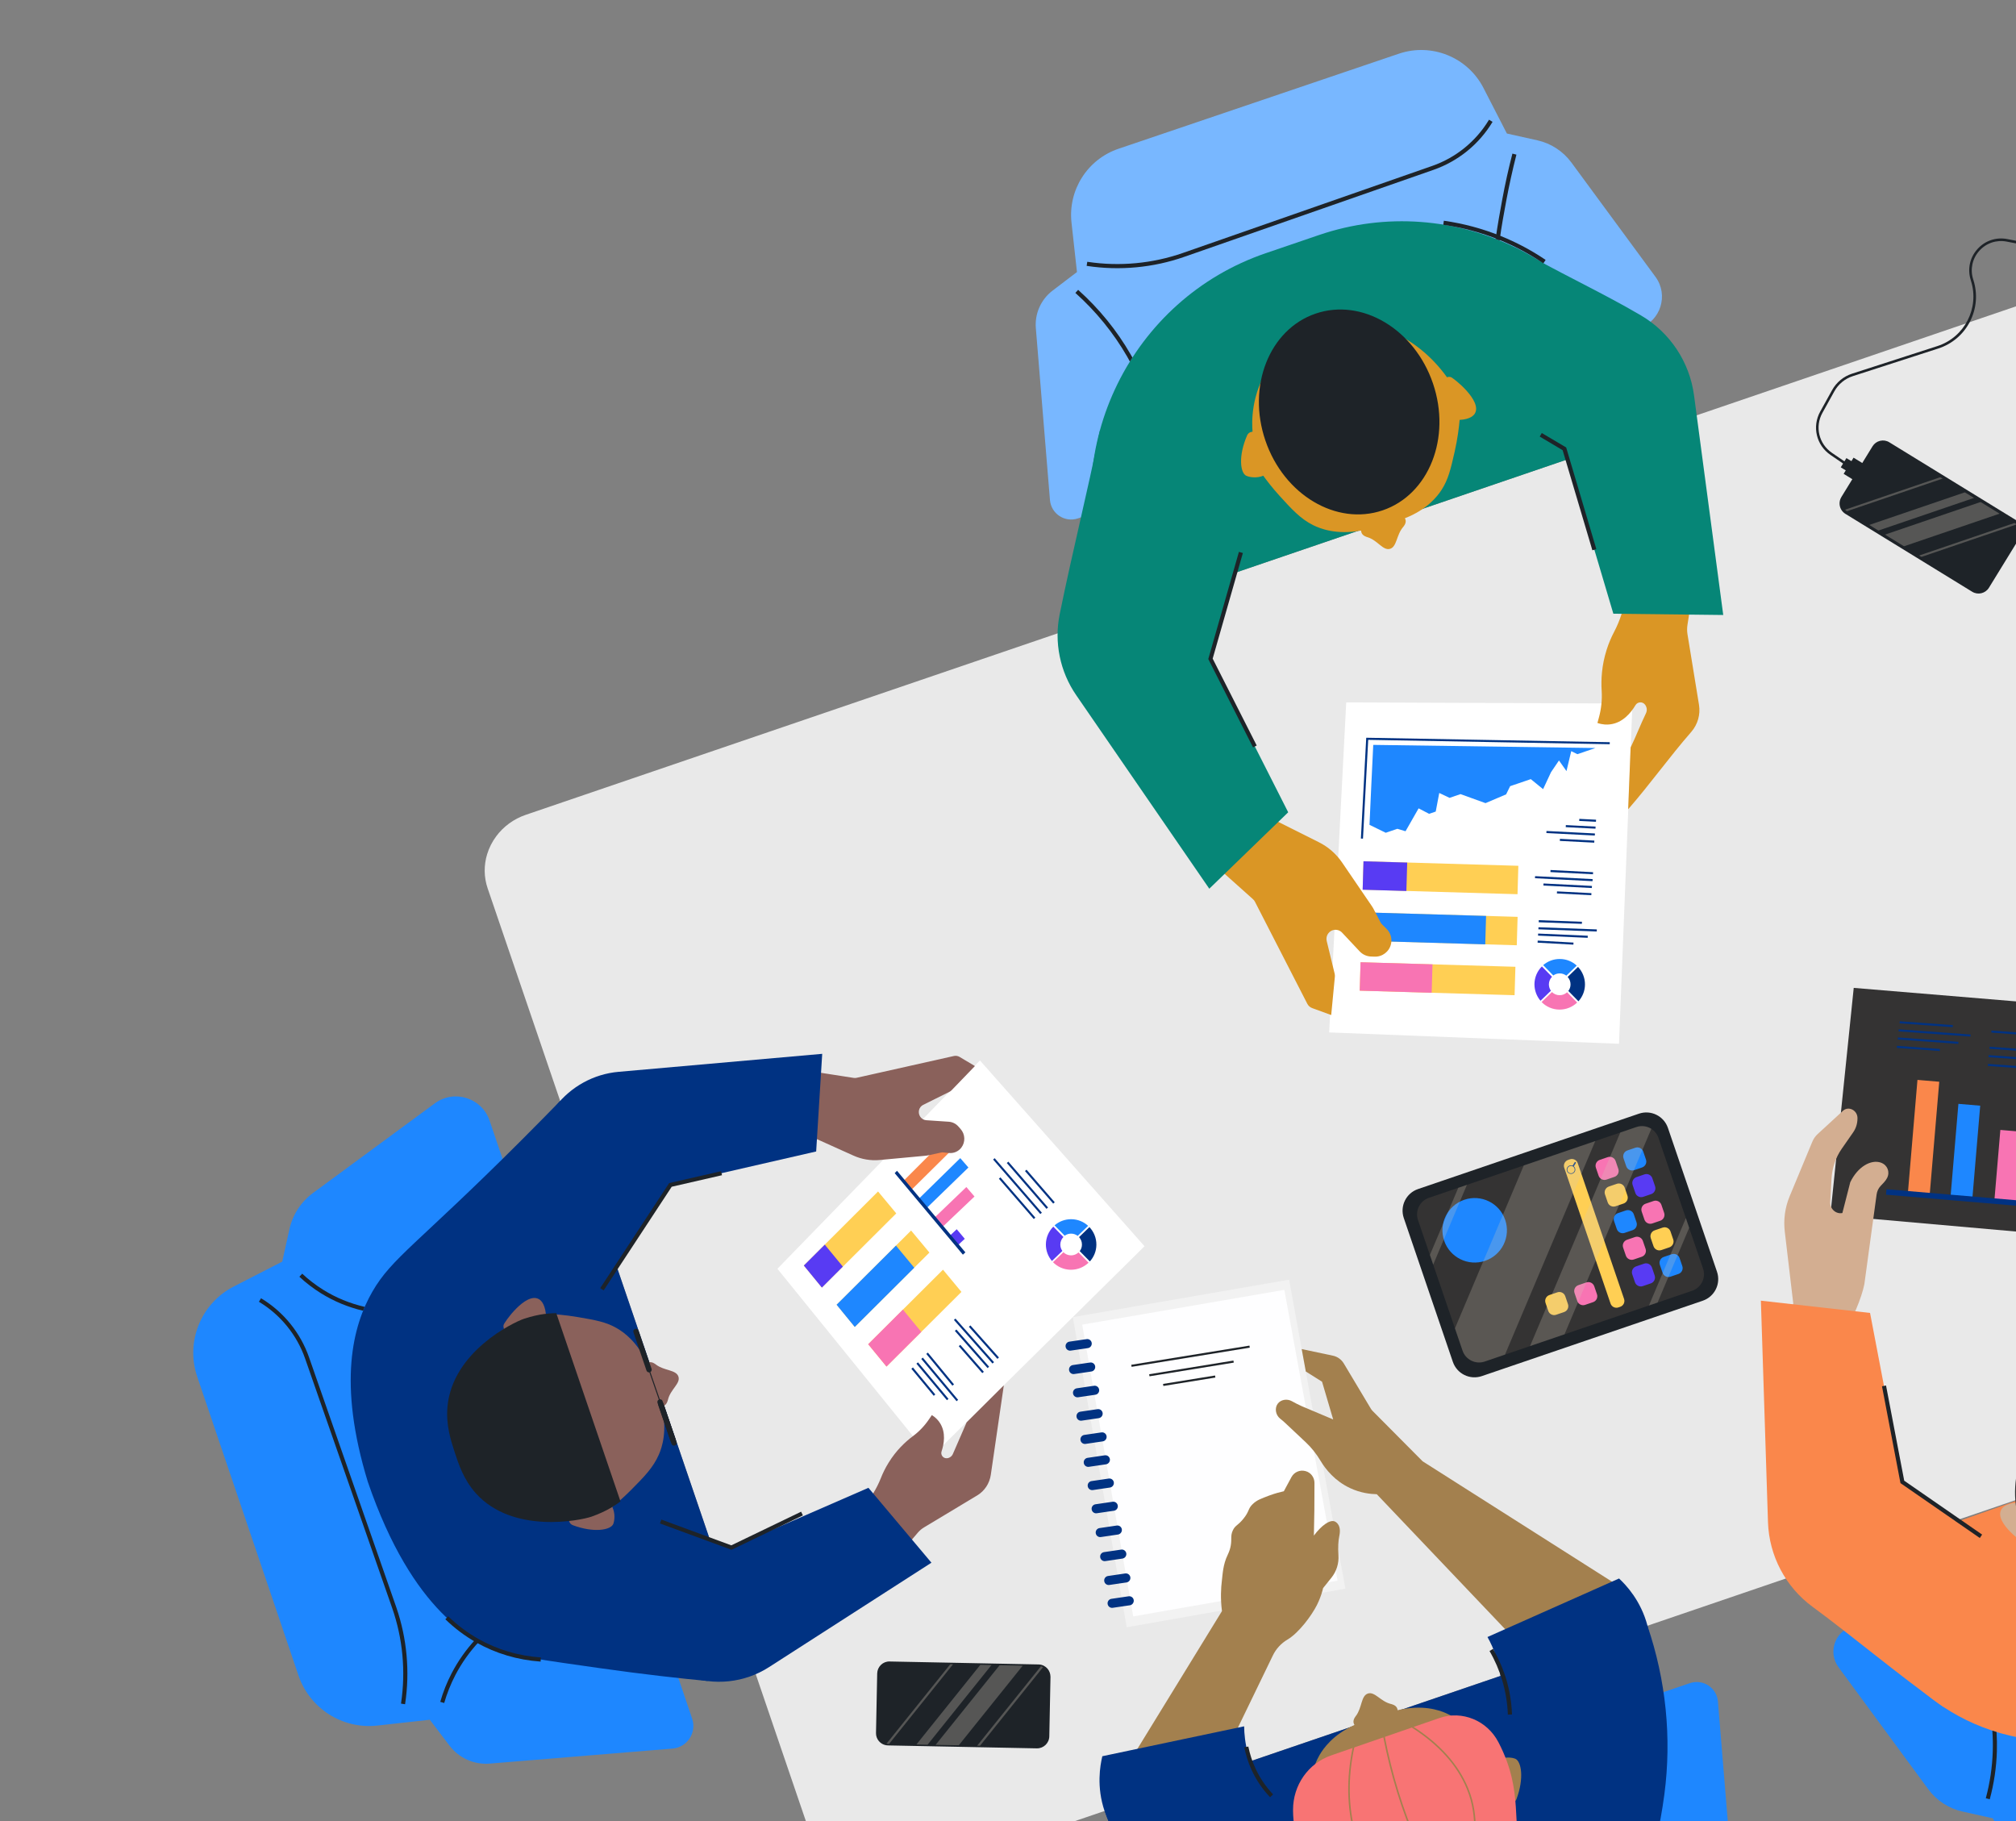 <svg width="971" height="877" viewBox="0 0 971 877" fill="none" xmlns="http://www.w3.org/2000/svg">
<rect x="0" y="0" width="971" height="877" fill="#808080" stroke="none"/>
<g clip-path="url(#clip0_216_219)">
<g clip-path="url(#clip1_216_219)">
<path d="M1144.86 869.098C1101.26 883.871 1057.66 898.668 1014.05 913.441C996.991 919.234 978.283 911.648 970.061 895.626C966.666 888.986 963.248 882.354 959.853 875.713C954.966 874.624 950.079 873.534 945.191 872.444C938.628 870.981 932.794 867.195 928.787 861.761C914.355 842.161 899.946 822.552 885.514 802.951C880.42 796.024 883.54 786.163 891.662 783.418C983.235 752.411 1074.8 721.381 1166.37 690.374C1172.71 688.239 1179.34 692.593 1179.88 699.262C1182.14 726.822 1184.41 754.406 1186.68 781.966C1187.26 788.988 1184.21 795.831 1178.6 800.082C1174.69 803.072 1170.76 806.039 1166.87 809.021C1167.68 816.253 1168.47 823.47 1169.28 830.702C1171.2 847.64 1161.03 863.609 1144.86 869.098Z" fill="#1E87FF"/>
<path d="M820.028 979.979C757.317 1001.24 694.599 1022.48 631.888 1043.75C623.721 1027.81 615.53 1011.89 607.371 995.975C602.484 994.885 597.597 993.795 592.709 992.706C586.146 991.243 580.312 987.457 576.305 982.023C562.801 963.681 549.297 945.339 535.809 926.965C529.35 918.193 533.292 905.662 543.624 902.163C633.739 871.654 723.823 841.129 813.938 810.619C820.272 808.484 826.903 812.839 827.446 819.507C829.708 847.067 831.978 874.651 834.24 902.212C834.824 909.233 831.777 916.076 826.165 920.328C822.25 923.318 818.327 926.284 814.435 929.266C816.291 946.173 818.148 963.08 820.028 979.979Z" fill="#1E87FF"/>
<path d="M143.748 806.87C127.496 758.928 111.244 710.985 94.992 663.043C89.269 646.195 96.768 627.698 112.591 619.595C120.365 615.603 128.163 611.603 135.937 607.612C137.102 602.409 138.26 597.183 139.402 591.988C140.947 584.975 145.005 578.786 150.773 574.533C170.308 560.148 189.865 545.756 209.408 531.395C218.764 524.5 232.097 528.721 235.821 539.713C268.342 635.723 300.855 731.71 333.376 827.72C335.647 834.455 330.999 841.528 323.931 842.128C294.56 844.534 265.198 846.964 235.851 849.362C228.367 849.972 221.091 846.73 216.53 840.75C213.35 836.584 210.193 832.409 207.012 828.243C198.564 829.182 190.116 830.121 181.691 831.053C164.936 832.883 149.142 822.832 143.748 806.87Z" fill="#1E87FF"/>
<path d="M538.758 71.634C583.753 56.387 628.748 41.141 673.734 25.871C689.545 20.503 706.914 27.548 714.523 42.387C718.276 49.693 722.029 56.999 725.782 64.305C730.669 65.394 735.556 66.484 740.444 67.573C747.007 69.036 752.841 72.823 756.848 78.257C770.352 96.599 783.856 114.941 797.344 133.314C803.803 142.086 799.86 154.617 789.529 158.116C699.414 188.626 609.33 219.151 519.215 249.66C512.881 251.795 506.25 247.441 505.707 240.772C503.445 213.212 501.175 185.628 498.912 158.068C498.328 151.046 501.376 144.203 506.987 139.952C510.903 136.962 514.826 133.995 518.718 131.013C517.853 123.089 516.955 115.151 516.09 107.227C514.352 91.514 523.786 76.689 538.758 71.634Z" fill="#78B7FF"/>
<path d="M428.931 907.344L1233.72 632.762L1058.04 117.839L253.248 392.421C247.322 394.443 242.437 398.131 239.02 402.737C237.059 405.375 235.563 408.301 234.626 411.404C233.029 416.649 233.007 422.355 234.876 427.835L392.737 890.52C397.656 904.938 413.857 912.487 428.931 907.344Z" fill="#E9E9E9"/>
<path d="M797.692 203.514L793.391 190.907C771.259 126.039 700.103 91.078 635.246 113.207L609.66 121.936C544.803 144.064 509.854 215.226 531.986 280.094L536.287 292.701C536.817 294.253 538.52 295.09 540.072 294.56L795.833 207.299C797.385 206.769 798.222 205.066 797.692 203.514Z" fill="#068677"/>
<path d="M532.096 872.145C539.888 894.983 552.766 915.797 569.843 932.841C576.333 939.318 583.703 945.994 592.025 952.608C607.189 964.659 614.759 970.688 625.906 974.579C648.214 982.329 674.88 973.152 727.277 954.514C764.475 941.271 774.886 934.62 783.13 923.694C791.522 912.586 794.109 901.777 797.82 885.492C799.184 879.486 800.571 872.317 801.652 864.097C805.23 836.802 802.377 809.05 793.485 782.989L532.104 872.169L532.096 872.145Z" fill="#003282"/>
<path d="M889.299 751.639L896.77 773.536C899.45 780.315 916.358 821.022 963.239 834.62C963.649 834.743 964.027 834.85 964.428 834.949C985.276 840.729 1008.07 839.752 1029.28 832.515L1084.97 813.516C1105.36 806.56 1123.34 794.096 1136.27 777.738C1139.32 773.889 1142.28 769.648 1145.04 765.032C1166.77 728.627 1160.36 694.054 1158.17 684.325L1150.7 662.428C1150.21 661.017 1148.56 660.321 1147.01 660.851C1061.12 691.126 975.22 721.378 889.299 751.639Z" fill="#FA874B"/>
<path d="M269.808 530.218C265.572 534.577 258.949 541.327 250.788 549.495C200.829 599.362 188.742 605.796 179.389 622.012C169.919 638.424 162.587 666.028 177.156 713.652C198.748 776.63 228.356 791 241.209 795.201C249.156 797.794 262.299 799.612 288.594 803.349C310.256 806.435 328.224 808.392 340.569 809.563C344.029 808.777 352.796 806.232 357.799 798.275C358.685 796.87 359.351 795.435 359.86 794.08C329.832 706.147 299.82 618.182 269.808 530.218Z" fill="#003282"/>
<path d="M274.105 732.565L273.975 732.031C269.988 732.578 256.019 734.035 241.869 725.419C240.243 724.424 226.233 715.603 221 699.034C214.707 679.203 223.292 655.504 242.763 639.933C242.755 639.91 242.747 639.886 242.707 639.847C242.707 639.847 242.341 639.158 242.546 638.143C242.781 636.908 253.127 622.218 259.461 625.624C260.226 626.019 262.319 627.458 262.914 632.743C266.632 632.866 271.977 633.222 278.366 634.325C286.673 635.744 291.858 636.627 297.128 639.687C300.237 641.488 306.894 646.07 311.643 656.528C311.878 656.37 312.254 656.163 312.748 656.073C314.239 655.826 315.543 656.878 315.97 657.205C319.944 660.235 325.644 659.629 326.76 662.977C327.86 666.277 322.961 669.078 321.754 674.006C321.617 674.526 321.236 676.257 319.882 676.982C319.436 677.213 319.012 677.279 318.729 677.296C321.579 689.19 318.784 697.234 317.369 700.473C314.648 706.811 310.131 711.346 303.96 717.574C300.363 721.19 297.153 723.94 294.911 725.755C295.031 726.029 295.206 726.389 295.366 726.86C296.45 730.035 295.756 733.081 295.378 733.972C294.079 736.936 285.964 738.313 275.91 734.548C275.012 734.224 274.339 733.483 274.105 732.565Z" fill="#8A615B"/>
<path d="M728.416 868.288L727.882 868.417C728.429 872.406 729.888 886.376 721.274 900.527C720.28 902.153 711.461 916.164 694.895 921.396C675.067 927.688 651.37 919.099 635.8 899.624C635.776 899.632 635.753 899.64 635.714 899.68C635.714 899.68 635.025 900.046 634.01 899.841C632.774 899.606 618.086 889.257 621.49 882.923C621.885 882.158 623.324 880.065 628.608 879.47C628.731 875.752 629.086 870.406 630.188 864.017C631.606 855.708 632.489 850.523 635.547 845.252C637.348 842.143 641.929 835.486 652.385 830.737C652.226 830.502 652.02 830.126 651.93 829.632C651.683 828.14 652.735 826.836 653.062 826.41C656.09 822.436 655.484 816.734 658.831 815.619C662.132 814.519 664.932 819.419 669.86 820.626C670.379 820.764 672.111 821.145 672.835 822.499C673.066 822.945 673.132 823.369 673.15 823.652C685.042 820.803 693.084 823.599 696.324 825.015C702.661 827.736 707.195 832.255 713.423 838.428C717.04 842.025 719.789 845.236 721.605 847.479C721.879 847.359 722.239 847.183 722.709 847.023C725.884 845.94 728.93 846.634 729.82 847.012C732.784 848.312 734.162 856.428 730.399 866.482C730.075 867.38 729.333 868.054 728.416 868.288Z" fill="#A3804E"/>
<path d="M1070.79 712.481L1070.26 712.611C1070.81 716.599 1072.26 730.57 1063.65 744.72C1062.66 746.346 1053.84 760.357 1037.27 765.589C1017.44 771.881 993.747 763.293 978.176 743.818C978.153 743.826 978.129 743.834 978.09 743.873C978.09 743.873 977.401 744.24 976.386 744.035C975.151 743.8 960.462 733.45 963.867 727.116C964.262 726.351 965.701 724.258 970.985 723.663C971.108 719.945 971.462 714.599 972.564 708.21C973.983 699.901 974.865 694.716 977.924 689.445C979.725 686.336 984.305 679.679 994.762 674.93C994.603 674.695 994.396 674.32 994.306 673.825C994.06 672.334 995.111 671.03 995.438 670.603C998.467 666.629 997.86 660.928 1001.21 659.812C1004.51 658.712 1007.31 663.612 1012.24 664.819C1012.76 664.957 1014.49 665.338 1015.21 666.693C1015.44 667.139 1015.51 667.563 1015.53 667.846C1027.42 664.996 1035.46 667.792 1038.7 669.208C1045.04 671.93 1049.57 676.448 1055.8 682.621C1059.42 686.218 1062.17 689.429 1063.98 691.672C1064.26 691.552 1064.62 691.377 1065.09 691.216C1068.26 690.133 1071.31 690.827 1072.2 691.206C1075.16 692.505 1076.54 700.621 1072.78 710.676C1072.47 711.566 1071.71 712.247 1070.79 712.481Z" fill="#D3AE91"/>
<path d="M284.925 730.422C288.758 729.115 292.273 727.259 292.273 727.259C294.606 726.017 296.812 724.634 298.86 723.095L267.925 632.425L267.948 632.417C265.364 632.459 262.764 632.689 260.159 633.132C260.159 633.132 256.243 633.812 252.386 635.127C246.93 636.989 218.075 651.061 215.542 677.264C214.678 686.198 217.144 693.733 218.999 699.402C220.895 705.188 223.336 712.653 229.229 719.228C246.899 738.854 279.336 732.355 284.925 730.422Z" fill="#1E2328"/>
<path d="M625.549 1046.33L825.812 978.005C820.116 967.004 813.079 955.461 798.002 942.435C765.255 914.168 742.307 920.239 733.585 895.985C727.453 878.935 734.353 863.531 721.821 839.265C721.765 839.179 721.741 839.108 721.685 839.022C716.26 828.584 704.211 823.663 693.378 827.385C689.224 828.828 685.061 830.249 680.907 831.692L680.013 831.997C675.671 833.505 671.352 835.005 667.002 836.489L666.296 836.73C661.648 838.342 656.968 839.939 652.297 841.559L651.473 841.84C648.025 843.043 644.568 844.222 641.119 845.425C630.129 849.227 622.763 859.723 622.792 871.66C622.793 871.738 622.802 871.84 622.787 871.951C623.016 897.553 640.374 907.569 645.023 928.276C650.337 951.854 632.006 957.53 623.828 993.195C618.677 1015.8 621.969 1031.22 625.549 1046.33Z" fill="#F87474"/>
<path d="M992.707 757.398C1003.94 749.233 1007.9 735.303 1003.19 721.497C998.483 707.691 987.372 699.902 974.2 699.538C970.283 710.065 968.992 721.901 972.9 733.356C976.471 743.822 983.379 751.679 992.707 757.398Z" fill="#343333"/>
<path d="M648.402 338.29C645.659 391.269 642.939 444.241 640.196 497.22C686.734 499.039 733.249 500.867 779.787 502.687C781.945 448.069 784.103 393.452 786.261 338.834C740.308 338.653 694.355 338.472 648.402 338.29Z" fill="white"/>
<path d="M783.9 280.586C783.624 282.624 783.347 284.661 783.063 286.675C782.211 292.873 780.297 298.883 777.382 304.42C776.095 306.881 774.85 309.695 773.844 312.901C771.407 320.533 771.103 327.49 771.438 332.706C771.713 337.05 771.256 341.407 770.107 345.58C769.878 346.446 769.648 347.312 769.395 348.186C771.979 349.064 774.1 349.049 775.529 348.851C781.605 348.117 785.563 343.248 787.713 339.626C788.746 337.882 791.213 337.801 792.372 339.428L792.419 339.491C793.268 340.671 793.405 342.226 792.754 343.551C790.037 349.205 788.093 354.358 785.375 360.012L784.203 389.742C794.92 377.446 803.882 364.778 814.599 352.483C817.709 348.901 819.074 344.129 818.318 339.451C816.477 328.131 814.645 316.835 812.781 305.524C812.527 304.009 812.523 302.461 812.764 300.935C813.704 294.916 814.651 288.921 815.591 282.903C805.079 282.104 794.474 281.337 783.9 280.586Z" fill="#DA9625"/>
<path d="M829.993 296.186L777.067 295.574C769.218 269.105 761.337 242.622 753.488 216.154C741.644 209.14 729.8 202.126 717.956 195.113C722.691 169.288 725.254 145.096 729.989 119.271C749.408 130.711 770.992 140.493 790.411 151.933C804.37 160.142 813.782 174.34 815.923 190.388C820.605 225.656 825.287 260.925 829.993 296.186Z" fill="#068677"/>
<path d="M374.441 611.051C406.954 577.612 439.468 544.174 471.973 510.712C498.398 540.531 524.823 570.351 551.256 600.194L448.179 702.057C423.605 671.737 399.023 641.394 374.441 611.051Z" fill="white"/>
<path d="M412.174 729.728C413.366 728.376 414.567 727.047 415.76 725.695C419.4 721.591 422.282 716.879 424.312 711.749C425.215 709.471 426.4 707.019 427.938 704.525C431.636 698.511 436.054 694.377 439.72 691.656C442.752 689.387 445.381 686.626 447.503 683.46C447.939 682.813 448.374 682.165 448.833 681.51C450.869 682.784 452.059 684.269 452.742 685.349C455.674 689.941 454.692 695.449 453.507 698.978C452.929 700.672 454.262 702.423 456.006 702.301L456.061 702.308C457.317 702.221 458.435 701.419 458.953 700.245C461.157 695.161 463.368 690.1 465.571 685.015C471.548 679.064 477.533 673.136 483.486 667.192C481.396 681.533 479.313 695.898 477.223 710.239C476.624 714.408 474.221 718.064 470.693 720.187C462.157 725.331 453.62 730.475 445.076 735.596C443.918 736.28 442.903 737.152 442.022 738.187C438.578 742.251 435.126 746.291 431.658 750.362C425.173 743.437 418.689 736.59 412.174 729.728Z" fill="#8A615B"/>
<path d="M448.623 752.609L418.28 716.538C396.268 726.122 374.264 735.73 352.276 745.307C340.923 741.119 329.578 736.955 318.202 732.775C303.745 750.653 289.296 768.554 274.839 786.431C293.417 793.327 311.994 800.223 330.54 807.103C343.886 812.055 358.608 810.498 370.466 802.855C396.553 786.129 422.576 769.373 448.623 752.609Z" fill="#003282"/>
<path d="M892.841 475.773C889.093 512.264 885.344 548.754 881.588 585.221C940.164 590.391 998.741 595.561 1057.29 600.738C1060.56 563.913 1063.8 527.096 1067.07 490.271C1009 485.428 950.912 480.616 892.841 475.773Z" fill="#343333"/>
<path d="M878.809 656.488C882.011 651.483 885.244 646.494 888.446 641.489C891.997 635.971 896.682 625.077 897.955 618.499L903.856 575.313C904.057 573.748 904.723 572.313 905.76 571.197C906.914 569.963 908.195 568.791 908.938 567.277C910.387 564.367 909.059 561.092 906.026 559.973L905.932 559.927C901.221 558.278 894.795 561.836 891.171 569.374C889.918 574.318 888.632 579.247 887.379 584.191L887.308 584.215C884.232 584.818 881.33 582.158 881.519 578.864L882.139 567.756C882.439 562.48 884.14 557.462 887.065 553.261C888.916 550.608 890.768 547.954 892.595 545.309C893.933 543.382 894.655 541.035 894.646 538.622L894.653 538.489C894.642 534.685 890.328 532.507 887.65 534.97C883.591 538.692 879.531 542.414 875.48 546.159C874.355 547.173 873.476 548.444 872.889 549.879C869.243 558.659 865.604 567.463 861.934 576.251C859.748 581.539 858.941 587.408 859.643 593.234C861.005 604.769 862.368 616.304 863.731 627.839C860.928 634.782 858.117 641.701 855.337 648.636C863.182 651.238 870.979 653.855 878.809 656.488Z" fill="#D3AE91"/>
<path d="M848.125 626.415L900.703 632.318C905.885 659.434 911.052 686.581 916.234 713.697C927.316 721.863 938.398 730.029 949.504 738.187C942.226 763.41 943.375 796.864 936.074 822.094C913.763 806.18 891.281 787.224 873.082 773.898C860.002 764.339 852.077 749.266 851.546 733.089C850.413 697.528 849.281 661.968 848.125 626.415Z" fill="#FA874B"/>
<path d="M620.886 616.297L647.982 765.124C612.871 771.326 577.776 777.498 542.664 783.7C534.029 733.921 525.362 684.126 516.727 634.346C551.446 628.303 586.174 622.284 620.886 616.297Z" fill="#F2F2F2"/>
<path d="M618.595 621.2L644.247 761.252C611.442 766.982 578.622 772.745 545.818 778.475C537.636 731.64 529.445 684.781 521.24 637.953C553.699 632.366 586.135 626.787 618.595 621.2Z" fill="#FEFEFF"/>
<path d="M633.11 714.217C633.094 718.633 633.07 723.027 633.054 727.443C632.989 731.483 632.892 735.507 632.826 739.547C636.508 734.641 640.518 731.776 642.867 732.734C643.6 733.036 644.21 733.747 644.257 733.809C645.945 735.833 645.229 738.965 645.009 740.091C644.615 742.09 644.383 744.873 644.656 748.981C644.935 752.877 643.737 756.752 641.291 759.819C639.944 761.486 638.604 763.177 637.257 764.845C637.089 765.585 636.821 766.648 636.391 767.924C636.391 767.924 635.545 770.523 634.289 772.999C631.787 777.976 625.662 786.341 620.114 789.626C617.055 791.431 614.583 794.112 613.05 797.314C604.555 814.89 596.028 832.451 587.533 850.028L532.176 867.759C550.974 837.136 569.757 806.544 588.555 775.921C587.781 769.804 588.067 764.796 588.506 761.312C588.878 758.323 589.001 753.528 591.34 748.765C592.169 747.038 592.598 745.526 592.794 744.331C593.36 741.065 592.564 739.656 593.795 737.031C594.964 734.531 596.16 734.806 598.855 731.471C601.909 727.724 600.935 726.717 603.385 724.358C605.321 722.49 607.351 721.745 611.379 720.239C614.2 719.198 616.616 718.584 618.35 718.202C619.591 715.915 620.808 713.635 622.049 711.347C623.337 708.965 626.125 707.751 628.795 708.494C631.384 709.16 633.122 711.56 633.11 714.217Z" fill="#A3804E"/>
<path d="M726.664 786.436C705.495 764.171 684.294 741.891 663.124 719.626C660.028 719.553 655.341 719.051 650.28 716.682C642.94 713.252 638.515 707.672 636.074 703.595C634.102 700.276 631.691 697.213 628.875 694.576C625.513 691.417 622.152 688.258 618.79 685.098C618.093 684.443 617.335 683.835 616.576 683.228C614.261 681.366 613.875 678.005 615.464 675.966C616.92 674.078 619.855 673.523 622.182 674.803C623.799 675.696 625.432 676.557 627.126 677.291C632.123 679.394 637.12 681.496 642.124 683.623C640.345 677.56 638.565 671.498 636.762 665.444C634.157 663.812 631.545 662.156 628.94 660.524C628.286 656.913 627.64 653.326 626.962 649.724C631.975 650.797 637.011 651.862 642.016 652.911C644.196 653.376 646.076 654.73 647.229 656.647C651.563 663.886 655.905 671.149 660.238 678.388C660.493 678.826 660.818 679.24 661.174 679.591C669.175 687.653 677.177 695.715 685.202 703.769C719.024 725.262 752.824 746.763 786.638 768.232C766.644 774.266 746.642 780.355 726.664 786.436Z" fill="#A3804E"/>
<path d="M723.083 816.489C723.311 812 723.068 805.518 720.73 798.203C719.476 794.298 717.921 791.047 716.441 788.401C737.574 779.012 758.699 769.598 779.809 760.216C783.187 763.344 790.336 770.909 793.502 782.958C795.577 790.889 795.123 797.713 794.485 801.922C770.671 806.765 746.866 811.631 723.083 816.489Z" fill="#003282"/>
<path d="M609.292 861.483C606.737 857.996 603.295 852.448 601.175 844.926C599.692 839.656 599.274 834.967 599.241 831.407C576.464 836.211 553.711 841.007 530.934 845.811C529.866 850.298 528.029 860.535 532.049 872.319C534.697 880.08 538.838 885.521 541.673 888.676C564.231 879.614 586.757 870.537 609.292 861.483Z" fill="#003282"/>
<path d="M826.982 612.465L803.357 543.222C801.391 537.46 795.146 534.391 789.385 536.357L682.998 572.654C677.236 574.62 674.169 580.866 676.135 586.628L699.76 655.871C701.726 661.633 707.971 664.702 713.732 662.736L820.119 626.438C825.88 624.473 828.948 618.227 826.982 612.465Z" fill="#1E2328"/>
<path d="M715.12 655.724L815.016 621.641C819.437 620.133 821.768 615.346 820.26 610.924L798.81 548.055C798.16 546.15 796.908 544.634 795.337 543.647C793.261 542.334 790.61 541.952 788.117 542.802L688.221 576.885C683.8 578.393 681.469 583.18 682.978 587.602L704.428 650.471C705.928 654.869 710.722 657.224 715.12 655.724Z" fill="#343333"/>
<path d="M957.372 282.712L972.387 258.237C973.552 256.343 973.338 253.947 971.991 252.307C971.761 252.017 971.492 251.768 971.2 251.526C971.049 251.394 970.884 251.293 970.718 251.192L964.01 247.074L954.879 241.471L951.69 239.513L947.302 236.809L936.537 230.189L935.44 229.513L909.602 213.646C907.202 212.154 904.049 212.915 902.565 215.338L887.55 239.813C886.385 241.707 886.598 244.103 887.946 245.743C888.176 246.033 888.445 246.282 888.737 246.524C888.887 246.656 889.053 246.757 889.227 246.882L899.455 253.16L903.843 255.864L907.031 257.822L916.163 263.424L923.408 267.885L924.505 268.561L950.343 284.427C952.727 285.872 955.88 285.112 957.372 282.712Z" fill="#1E2328"/>
<path d="M504.63 836.274L505.205 807.562C505.245 805.526 504.093 803.766 502.406 802.898C502.082 802.719 501.728 802.604 501.35 802.497C500.972 802.389 500.586 802.337 500.194 802.34L492.61 802.196L481.482 801.975L477.592 801.885L472.224 801.773L459.061 801.512L457.717 801.497L428.482 800.916C425.653 800.857 423.319 803.098 423.261 805.927L422.687 834.639C422.642 837.201 424.489 839.381 426.967 839.796C427.218 839.841 427.462 839.863 427.721 839.854L428.279 839.873L441.443 840.135L446.81 840.246L450.701 840.337L461.852 840.55L470.709 840.731L472.061 840.769L499.472 841.316C502.238 841.344 504.572 839.103 504.63 836.274Z" fill="#1E2328"/>
<path d="M505.622 805.555C505.14 804.144 504.126 802.941 502.73 802.235C502.351 802.049 501.957 801.895 501.524 801.78C501.091 801.665 500.627 801.613 500.18 801.609L428.468 800.185C426.904 800.141 425.423 800.725 424.299 801.818C423.176 802.91 422.542 804.36 422.498 805.925L421.924 834.637C421.858 837.521 423.958 840.061 426.822 840.528C427.097 840.565 427.372 840.602 427.686 840.6L428.244 840.62L499.398 842.024C502.62 842.08 505.313 839.507 505.392 836.276L505.966 807.564C505.945 806.889 505.838 806.19 505.622 805.555ZM423.647 836.149C423.487 835.679 423.397 835.184 423.401 834.658L423.975 805.946C423.998 804.782 424.462 803.679 425.321 802.887C426.171 802.072 427.261 801.648 428.447 801.663L500.159 803.086C500.504 803.1 500.835 803.144 501.15 803.221C501.464 803.297 501.764 803.405 502.056 803.568C503.578 804.335 504.492 805.861 504.441 807.559L503.867 836.271C503.821 838.676 501.832 840.616 499.395 840.554L427.684 839.131C427.472 839.124 427.251 839.094 427.031 839.065C425.442 838.793 424.153 837.631 423.647 836.149Z" fill="#1E2328"/>
<path d="M960.609 577.935L963.466 544.184L973.964 545.074L971.107 578.825L960.609 577.935Z" fill="#F874B3"/>
<path d="M939.512 575.918L943.261 531.619L953.759 532.508L950.01 576.808L939.512 575.918Z" fill="#1E87FF"/>
<path d="M918.96 574.168L923.537 520.088L934.034 520.977L929.457 575.058L918.96 574.168Z" fill="#FA874B"/>
<path d="M908.389 575.367L908.611 572.742L999.994 580.488L999.772 583.112L908.389 575.367Z" fill="#003282"/>
<path d="M457.564 595.058L461.415 599.652L464.686 596.619L460.803 592.01L457.564 595.058Z" fill="#583BF3"/>
<path d="M450.218 586.3L454.021 590.831L469.366 576.248L465.444 571.678L450.218 586.3Z" fill="#F874B3"/>
<path d="M442.734 577.142L446.498 581.634L466.437 562.28L462.507 557.765L442.734 577.142Z" fill="#1E87FF"/>
<path d="M435.459 568.438L439.153 572.876L463.256 549.029L459.342 544.561L435.459 568.438Z" fill="#FA874B"/>
<path d="M430.924 564.996L463.773 604.256L464.967 603.14L432.032 563.857L430.924 564.996Z" fill="#003282"/>
<path d="M747.504 477.78C748.454 478.717 749.723 479.282 751.145 479.295C752.544 479.317 753.829 478.774 754.781 477.871L759.625 482.835C757.409 484.957 754.385 486.251 751.069 486.227C747.698 486.196 744.678 484.81 742.502 482.586L747.504 477.78Z" fill="#F874B3"/>
<path d="M760.257 482.226L755.382 477.246C756.059 476.385 756.444 475.282 756.444 474.126C756.465 472.727 755.93 471.466 755.051 470.505L760.045 465.677C762.144 467.902 763.43 470.903 763.398 474.196C763.373 477.276 762.183 480.098 760.257 482.226Z" fill="#003282"/>
<path d="M747.514 470.425C746.602 471.366 746.037 472.636 746.016 474.035C746.016 475.19 746.362 476.28 746.996 477.14L741.978 481.977C740.14 479.82 739.051 477.015 739.061 473.965C739.1 470.617 740.47 467.629 742.639 465.445L747.514 470.425Z" fill="#583BF3"/>
<path d="M754.419 469.881C753.534 469.211 752.447 468.795 751.268 468.803C750.105 468.78 749 469.157 748.14 469.791L743.265 464.812C745.436 462.942 748.257 461.822 751.337 461.848C754.472 461.881 757.294 463.071 759.437 465.044L754.419 469.881Z" fill="#1E87FF"/>
<path d="M512.176 603.077C513.126 604.013 514.395 604.578 515.817 604.591C517.216 604.613 518.501 604.07 519.453 603.167L524.297 608.131C522.081 610.253 519.057 611.547 515.741 611.523C512.369 611.492 509.35 610.106 507.173 607.882L512.176 603.077Z" fill="#F874B3"/>
<path d="M524.929 607.522L520.054 602.542C520.731 601.681 521.116 600.578 521.116 599.423C521.137 598.024 520.602 596.762 519.723 595.802L524.717 590.973C526.816 593.198 528.102 596.199 528.07 599.492C528.045 602.573 526.855 605.394 524.929 607.522Z" fill="#003282"/>
<path d="M512.196 595.744C511.283 596.686 510.718 597.955 510.697 599.354C510.697 600.509 511.043 601.599 511.677 602.459L506.659 607.296C504.821 605.14 503.732 602.334 503.742 599.285C503.781 595.937 505.151 592.949 507.32 590.765L512.196 595.744Z" fill="#583BF3"/>
<path d="M519.074 595.209C518.189 594.539 517.102 594.123 515.923 594.131C514.76 594.108 513.655 594.485 512.795 595.119L507.919 590.14C510.09 588.27 512.911 587.15 515.992 587.175C519.127 587.209 521.949 588.399 524.092 590.372L519.074 595.209Z" fill="#1E87FF"/>
<path d="M913.58 504.673L913.651 503.681L934.345 505.181L934.273 506.172L913.58 504.673Z" fill="#003282"/>
<path d="M914.076 500.632L914.148 499.64L943.27 501.751L943.198 502.742L914.076 500.632Z" fill="#003282"/>
<path d="M914.432 496.715L914.504 495.723L949.128 498.232L949.056 499.224L914.432 496.715Z" fill="#003282"/>
<path d="M914.926 492.841L914.998 491.849L940.601 493.704L940.529 494.696L914.926 492.841Z" fill="#003282"/>
<path d="M493.681 563.984L494.432 563.333L508.017 579.018L507.266 579.669L493.681 563.984Z" fill="#003282"/>
<path d="M484.924 560.115L485.675 559.465L504.792 581.537L504.04 582.187L484.924 560.115Z" fill="#003282"/>
<path d="M478.33 558.446L479.081 557.795L501.809 584.038L501.058 584.688L478.33 558.446Z" fill="#003282"/>
<path d="M481.116 567.679L481.868 567.028L498.674 586.433L497.923 587.084L481.116 567.679Z" fill="#003282"/>
<path d="M740.576 453.99L740.631 452.998L757.874 453.954L757.819 454.947L740.576 453.99Z" fill="#003282"/>
<path d="M740.797 450.605L740.841 449.612L764.744 450.662L764.7 451.655L740.797 450.605Z" fill="#003282"/>
<path d="M740.964 447.567L741 446.573L769.109 447.616L769.072 448.609L740.964 447.567Z" fill="#003282"/>
<path d="M741.115 444.163L741.151 443.169L761.935 443.933L761.898 444.926L741.115 444.163Z" fill="#003282"/>
<path d="M749.876 430.287L749.927 429.294L766.503 430.144L766.453 431.137L749.876 430.287Z" fill="#003282"/>
<path d="M743.38 426.476L743.431 425.483L766.757 426.679L766.706 427.672L743.38 426.476Z" fill="#003282"/>
<path d="M739.322 422.958L739.373 421.965L767.091 423.386L767.04 424.378L739.322 422.958Z" fill="#003282"/>
<path d="M746.756 419.999L746.807 419.007L767.304 420.057L767.253 421.05L746.756 419.999Z" fill="#003282"/>
<path d="M438.95 659.211L439.715 658.577L450.492 671.593L449.727 672.227L438.95 659.211Z" fill="#003282"/>
<path d="M441.39 656.757L442.153 656.12L456.842 673.704L456.08 674.341L441.39 656.757Z" fill="#003282"/>
<path d="M443.723 654.477L444.486 653.84L461.486 674.189L460.723 674.827L443.723 654.477Z" fill="#003282"/>
<path d="M446.139 652.057L446.907 651.426L459.493 666.718L458.726 667.35L446.139 652.057Z" fill="#003282"/>
<path d="M461.783 648.339L462.532 647.685L473.865 660.651L473.117 661.305L461.783 648.339Z" fill="#003282"/>
<path d="M459.904 640.966L460.651 640.309L476.407 658.222L475.661 658.879L459.904 640.966Z" fill="#003282"/>
<path d="M459.454 635.695L460.198 635.036L478.771 656.032L478.026 656.69L459.454 635.695Z" fill="#003282"/>
<path d="M466.656 638.992L467.399 638.331L481.143 653.777L480.401 654.438L466.656 638.992Z" fill="#003282"/>
<path d="M751.287 404.984L751.338 403.991L767.914 404.841L767.864 405.834L751.287 404.984Z" fill="#003282"/>
<path d="M744.812 401.2L744.863 400.207L768.189 401.402L768.138 402.395L744.812 401.2Z" fill="#003282"/>
<path d="M754.135 398.362L754.186 397.369L768.504 398.103L768.454 399.096L754.135 398.362Z" fill="#003282"/>
<path d="M760.621 395.361L760.672 394.368L768.737 394.781L768.686 395.774L760.621 395.361Z" fill="#003282"/>
<path d="M957.743 509.133L957.815 508.142L978.509 509.641L978.437 510.633L957.743 509.133Z" fill="#003282"/>
<path d="M957.415 513.368L957.487 512.376L971.91 513.422L971.838 514.413L957.415 513.368Z" fill="#003282"/>
<path d="M958.238 505.099L958.31 504.107L987.432 506.217L987.36 507.209L958.238 505.099Z" fill="#003282"/>
<path d="M959.113 497.306L959.185 496.315L984.788 498.17L984.716 499.162L959.113 497.306Z" fill="#003282"/>
<path d="M545.027 658.276L544.868 657.294L601.791 648.057L601.95 649.038L545.027 658.276Z" fill="#1E2328"/>
<path d="M553.652 662.831L553.492 661.85L594.081 655.263L594.24 656.245L553.652 662.831Z" fill="#1E2328"/>
<path d="M560.336 667.49L560.177 666.509L585.22 662.454L585.379 663.435L560.336 667.49Z" fill="#1E2328"/>
<path d="M525.82 646.762C525.646 645.561 524.524 644.736 523.332 644.933L515.082 646.146C513.881 646.319 513.056 647.441 513.253 648.634C513.426 649.835 514.548 650.66 515.741 650.463L523.991 649.25C525.168 649.085 525.993 647.963 525.82 646.762Z" fill="#003282"/>
<path d="M527.487 658.036C527.313 656.834 526.191 656.009 524.999 656.206L516.749 657.419C515.548 657.593 514.723 658.714 514.92 659.907C515.093 661.109 516.215 661.934 517.408 661.737L525.658 660.524C526.835 660.359 527.66 659.237 527.487 658.036Z" fill="#003282"/>
<path d="M529.39 669.229C529.216 668.028 528.095 667.202 526.902 667.399L518.652 668.612C517.451 668.786 516.626 669.908 516.823 671.101C516.997 672.302 518.118 673.127 519.311 672.93L527.561 671.717C528.762 671.544 529.587 670.422 529.39 669.229Z" fill="#003282"/>
<path d="M531.08 680.494C530.906 679.293 529.784 678.468 528.592 678.665L520.342 679.878C519.141 680.051 518.316 681.173 518.513 682.366C518.686 683.567 519.808 684.392 521.001 684.195L529.251 682.982C530.42 682.793 531.253 681.695 531.08 680.494Z" fill="#003282"/>
<path d="M532.983 691.687C532.809 690.486 531.688 689.661 530.495 689.858L522.245 691.071C521.044 691.244 520.219 692.366 520.416 693.559C520.59 694.76 521.711 695.585 522.904 695.389L531.154 694.176C532.324 693.987 533.157 692.888 532.983 691.687Z" fill="#003282"/>
<path d="M534.57 702.726C534.397 701.524 533.275 700.699 532.082 700.896L523.832 702.109C522.631 702.283 521.807 703.404 522.004 704.597C522.177 705.799 523.299 706.624 524.492 706.427L532.742 705.214C533.911 705.025 534.736 703.903 534.57 702.726Z" fill="#003282"/>
<path d="M536.474 713.919C536.3 712.717 535.179 711.892 533.986 712.089L525.736 713.302C524.535 713.476 523.71 714.597 523.907 715.791C524.08 716.992 525.202 717.817 526.395 717.62L534.645 716.407C535.814 716.218 536.639 715.096 536.474 713.919Z" fill="#003282"/>
<path d="M538.368 725.089C538.194 723.887 537.073 723.062 535.88 723.259L527.63 724.472C526.429 724.646 525.604 725.767 525.801 726.96C525.974 728.162 527.096 728.987 528.289 728.79L536.539 727.577C537.74 727.403 538.565 726.282 538.368 725.089Z" fill="#003282"/>
<path d="M540.335 736.548C540.162 735.347 539.04 734.522 537.847 734.719L529.597 735.932C528.396 736.105 527.571 737.227 527.768 738.42C527.942 739.621 529.064 740.447 530.257 740.25L538.506 739.037C539.676 738.848 540.501 737.726 540.335 736.548Z" fill="#003282"/>
<path d="M542.478 748.133C542.304 746.932 541.182 746.106 539.989 746.303L531.74 747.516C530.539 747.69 529.714 748.812 529.911 750.005C530.084 751.206 531.206 752.031 532.399 751.834L540.649 750.621C541.818 750.432 542.651 749.334 542.478 748.133Z" fill="#003282"/>
<path d="M544.428 759.624C544.255 758.423 543.133 757.598 541.94 757.795L533.69 759.008C532.489 759.181 531.664 760.303 531.861 761.496C532.035 762.697 533.156 763.523 534.349 763.326L542.599 762.113C543.769 761.924 544.602 760.825 544.428 759.624Z" fill="#003282"/>
<path d="M546.055 770.623C545.882 769.422 544.76 768.596 543.567 768.793L535.317 770.006C534.116 770.18 533.291 771.302 533.488 772.495C533.662 773.696 534.784 774.521 535.977 774.324L544.226 773.111C545.396 772.922 546.221 771.8 546.055 770.623Z" fill="#003282"/>
<path d="M782.231 625.58L759.922 560.194C759.392 558.642 757.689 557.805 756.137 558.335L755.267 558.632C753.715 559.161 752.878 560.865 753.408 562.417L775.717 627.802C776.246 629.355 777.949 630.192 779.501 629.662L780.372 629.365C781.924 628.836 782.76 627.132 782.231 625.58Z" fill="#FFCF54"/>
<path d="M759.043 560.075L758.026 561.708C758.468 562.083 758.739 562.646 758.752 563.299C758.744 564.352 757.941 565.23 756.904 565.347C755.664 565.481 754.572 564.515 754.587 563.249C754.603 562.22 755.406 561.342 756.443 561.224C756.796 561.183 757.134 561.251 757.434 561.359L758.452 559.725C758.522 559.622 758.663 559.574 758.765 559.644L758.963 559.761C759.065 559.831 759.113 559.972 759.043 560.075ZM754.893 563.223C754.854 564.34 755.803 565.197 756.91 565.056C757.766 564.948 758.413 564.228 758.438 563.379C758.477 562.263 757.528 561.405 756.421 561.547C755.589 561.647 754.942 562.367 754.893 563.223Z" fill="#003282"/>
<path d="M779.471 563.004L778.155 559.147C777.625 557.595 775.922 556.758 774.37 557.287L770.513 558.603C768.961 559.133 768.124 560.836 768.654 562.388L769.97 566.246C770.5 567.798 772.203 568.635 773.755 568.105L777.612 566.789C779.164 566.26 780 564.556 779.471 563.004Z" fill="#F874B3"/>
<path d="M783.851 575.846L782.535 571.989C782.005 570.437 780.302 569.6 778.75 570.13L774.893 571.445C773.341 571.975 772.505 573.678 773.034 575.231L774.35 579.088C774.88 580.64 776.583 581.477 778.135 580.947L781.992 579.632C783.544 579.102 784.38 577.399 783.851 575.846Z" fill="#FFCF54"/>
<path d="M788.224 588.665L786.908 584.808C786.378 583.255 784.675 582.418 783.123 582.948L779.267 584.264C777.714 584.793 776.878 586.497 777.408 588.049L778.724 591.906C779.253 593.459 780.956 594.295 782.508 593.766L786.365 592.45C787.917 591.92 788.754 590.217 788.224 588.665Z" fill="#1E87FF"/>
<path d="M792.597 601.483L791.281 597.626C790.751 596.074 789.048 595.237 787.496 595.766L783.639 597.082C782.087 597.612 781.25 599.315 781.78 600.867L783.096 604.725C783.626 606.277 785.329 607.114 786.881 606.584L790.738 605.268C792.29 604.739 793.126 603.035 792.597 601.483Z" fill="#F874B3"/>
<path d="M796.972 614.302L795.656 610.444C795.126 608.892 793.423 608.055 791.871 608.585L788.014 609.9C786.462 610.43 785.625 612.133 786.155 613.686L787.471 617.543C788.001 619.095 789.704 619.932 791.256 619.403L795.113 618.087C796.665 617.557 797.501 615.854 796.972 614.302Z" fill="#583BF3"/>
<path d="M755.212 628.103L753.896 624.246C753.367 622.693 751.663 621.856 750.111 622.386L746.255 623.702C744.703 624.231 743.866 625.935 744.396 627.487L745.712 631.344C746.241 632.897 747.945 633.733 749.497 633.204L753.353 631.888C754.905 631.358 755.742 629.655 755.212 628.103Z" fill="#FFCF54"/>
<path d="M769.18 623.337L767.864 619.48C767.334 617.927 765.631 617.091 764.079 617.62L760.222 618.936C758.67 619.465 757.834 621.169 758.363 622.721L759.679 626.578C760.209 628.131 761.912 628.968 763.464 628.438L767.321 627.122C768.873 626.593 769.71 624.889 769.18 623.337Z" fill="#F874B3"/>
<path d="M792.78 558.463L791.464 554.606C790.934 553.054 789.231 552.217 787.679 552.746L783.822 554.062C782.27 554.592 781.434 556.295 781.963 557.847L783.279 561.705C783.809 563.257 785.512 564.094 787.064 563.564L790.921 562.248C792.473 561.719 793.31 560.015 792.78 558.463Z" fill="#1E87FF"/>
<path d="M797.16 571.305L795.844 567.448C795.315 565.896 793.611 565.059 792.059 565.588L788.203 566.904C786.651 567.434 785.814 569.137 786.344 570.689L787.66 574.547C788.189 576.099 789.893 576.936 791.445 576.406L795.301 575.09C796.853 574.561 797.69 572.857 797.16 571.305Z" fill="#583BF3"/>
<path d="M801.533 584.124L800.217 580.267C799.688 578.714 797.985 577.877 796.432 578.407L792.576 579.723C791.024 580.252 790.187 581.956 790.717 583.508L792.033 587.365C792.563 588.918 794.266 589.754 795.818 589.225L799.674 587.909C801.226 587.379 802.063 585.676 801.533 584.124Z" fill="#F874B3"/>
<path d="M805.908 596.942L804.592 593.085C804.062 591.532 802.359 590.696 800.807 591.225L796.951 592.541C795.399 593.07 794.562 594.774 795.092 596.326L796.408 600.183C796.937 601.736 798.64 602.572 800.193 602.043L804.049 600.727C805.601 600.198 806.438 598.494 805.908 596.942Z" fill="#FFCF54"/>
<path d="M810.281 609.76L808.965 605.903C808.435 604.351 806.732 603.514 805.18 604.043L801.323 605.359C799.771 605.889 798.935 607.592 799.464 609.144L800.78 613.002C801.31 614.554 803.013 615.391 804.565 614.861L808.422 613.545C809.974 613.016 810.811 611.313 810.281 609.76Z" fill="#1E87FF"/>
<path d="M724.976 587.504C727.746 595.623 723.411 604.449 715.294 607.219C707.177 609.988 698.351 605.652 695.581 597.533C692.811 589.415 697.146 580.588 705.263 577.819C713.38 575.049 722.206 579.386 724.976 587.504Z" fill="#1E87FF"/>
<path d="M654.911 477.115L655.31 463.428L729.893 465.608L729.494 479.295L654.911 477.115Z" fill="#FFCF54"/>
<path d="M654.912 477.109L655.311 463.422L689.958 464.435L689.56 478.122L654.912 477.109Z" fill="#F874B3"/>
<path d="M655.967 453.067L656.365 439.38L730.949 441.56L730.55 455.247L655.967 453.067Z" fill="#FFCF54"/>
<path d="M655.961 453.069L656.36 439.382L715.767 441.119L715.369 454.806L655.961 453.069Z" fill="#1E87FF"/>
<path d="M656.326 428.477L656.724 414.791L731.307 416.971L730.909 430.658L656.326 428.477Z" fill="#FFCF54"/>
<path d="M656.317 428.492L656.716 414.805L677.777 415.421L677.379 429.108L656.317 428.492Z" fill="#583BF3"/>
<path d="M463.068 622.195L454.191 611.49L418.159 647.39L426.974 658.142L463.068 622.195Z" fill="#FFCF54"/>
<path d="M443.726 641.45L434.888 630.706L418.16 647.39L426.974 658.142L443.726 641.45Z" fill="#F874B3"/>
<path d="M447.65 603.245L438.829 592.627L402.954 628.368L411.696 639.066L447.65 603.245Z" fill="#FFCF54"/>
<path d="M440.347 610.542L431.542 599.892L402.954 628.368L411.696 639.065L440.347 610.542Z" fill="#1E87FF"/>
<path d="M431.683 584.378L422.91 573.823L387.167 609.492L395.854 620.103L431.683 584.378Z" fill="#FFCF54"/>
<path d="M405.959 610.013L397.256 599.433L387.168 609.492L395.855 620.103L405.959 610.013Z" fill="#583BF3"/>
<path d="M587.859 419.077L603.461 433.027C603.872 433.386 604.197 433.8 604.436 434.27L629.663 483.431C630.157 484.417 631.011 485.15 632.058 485.528L641.173 488.851L642.936 470.394C642.98 469.907 642.945 469.42 642.839 468.957L639.003 453.172C638.711 451.932 638.953 450.642 639.7 449.599C641.303 447.372 644.539 447.161 646.4 449.152L654.895 458.2C656.297 459.692 658.228 460.582 660.28 460.67L662.032 460.728C665.813 460.882 669.181 458.289 669.988 454.574C670.566 451.961 669.746 449.247 667.838 447.351L665.654 445.182C665.338 444.87 665.052 444.494 664.861 444.087L661.73 438.066C661.403 437.416 661.037 436.805 660.625 436.211L646.396 415.359C643.569 411.229 639.75 407.885 635.287 405.653L612.3 394.143C610.683 393.33 608.752 393.595 607.433 394.806C600.921 400.73 594.402 406.631 587.891 412.554C585.9 414.337 585.929 417.346 587.859 419.077Z" fill="#DA9625"/>
<path d="M582.453 428.011L620.458 391.202C607.986 366.574 595.482 341.93 583.01 317.302C589.282 295.363 595.554 273.425 601.834 251.51L529.787 207.244C523.493 238.275 516.727 264.767 510.402 295.782C507.646 309.326 510.52 323.444 518.364 334.816L582.453 428.011Z" fill="#068677"/>
<path d="M775.339 357.449L658.04 355.3L655.469 403.861L656.475 403.886L658.99 356.315L775.33 358.424L775.339 357.449Z" fill="#003282"/>
<path d="M659.618 397.246C662.228 398.509 664.814 399.78 667.432 401.066L673.029 399.157L676.974 400.331L683.268 389.309L688.316 391.945L691.514 390.854L693.21 381.899L698.162 384.253L703.453 382.448L715.49 386.796L725.416 382.569L727.352 378.627L737.3 375.233L743.227 380.064L747.035 371.911L750.877 366.242L754.488 371.364L756.778 361.76L759.742 363.217L768.443 360.248C732.774 359.736 697.112 359.246 661.419 358.742C660.779 371.564 660.195 384.393 659.618 397.246Z" fill="#1E87FF"/>
<path d="M393.129 516.317L411.206 519.129C411.678 519.205 412.142 519.178 412.581 519.08L459.456 508.575C460.382 508.364 461.357 508.53 462.209 509.027L469.564 513.424L458.316 525.086C458.027 525.395 457.668 525.649 457.284 525.832L444.623 532.122C443.636 532.616 442.92 533.517 442.645 534.634C442.088 537.004 443.755 539.35 446.145 539.506L456.946 540.232C458.747 540.353 460.418 541.174 461.622 542.549L462.652 543.721C464.902 546.235 465.062 550.014 463.054 552.669C461.645 554.541 459.381 555.524 457.069 555.288L454.403 555.016C454.018 554.964 453.609 554.998 453.217 555.08L447.451 556.338C446.839 556.468 446.219 556.575 445.583 556.634L423.698 558.665C419.371 559.065 414.997 558.326 410.992 556.515L390.363 547.221C388.928 546.555 388.006 545.084 388.042 543.496C388.285 535.667 388.52 527.815 388.763 519.986C388.896 517.682 390.911 515.971 393.129 516.317Z" fill="#8A615B"/>
<path d="M396.015 507.534L393.104 554.557C369.702 559.916 346.309 565.298 322.908 570.656C311.924 587.401 300.916 604.155 289.924 620.876L216.564 598.615C233.577 576.688 250.567 554.769 267.58 532.842C275.024 523.265 285.99 517.24 297.974 516.197L396.015 507.534Z" fill="#003282"/>
<path d="M313.831 659.248L307.539 640.808C307.315 640.15 306.581 639.77 305.899 640.002C305.241 640.227 304.861 640.961 305.094 641.643L311.385 660.082C311.61 660.741 312.343 661.121 313.025 660.888C313.707 660.656 314.063 659.93 313.831 659.248Z" fill="#1E2328"/>
<path d="M325.419 693.211L319.127 674.771C318.903 674.113 318.169 673.733 317.487 673.965C316.829 674.19 316.449 674.924 316.682 675.606L322.973 694.045C323.198 694.704 323.931 695.084 324.613 694.851C325.295 694.618 325.651 693.893 325.419 693.211Z" fill="#1E2328"/>
<path d="M325.868 694.528L319.577 676.088C319.352 675.43 318.619 675.05 317.937 675.282C317.278 675.507 316.899 676.241 317.131 676.923L323.423 695.362C323.647 696.021 324.381 696.401 325.063 696.168C325.745 695.936 326.101 695.21 325.868 694.528Z" fill="#1E2328"/>
<path d="M311.945 658.516L312.414 658.354L318.937 677.213L318.467 677.376L311.945 658.516Z" fill="#1E2328"/>
<path d="M602.768 207.998L603.286 207.9C602.943 203.894 602.278 189.863 611.634 176.195C612.699 174.623 622.3 161.133 639.116 156.788C659.242 151.601 682.452 161.459 696.952 181.719C696.976 181.711 696.999 181.703 697.038 181.664C697.038 181.664 697.767 181.336 698.751 181.604C699.963 181.926 714.068 193.026 710.34 199.182C709.882 199.916 708.364 201.931 703.03 202.227C702.695 205.939 702.05 211.279 700.625 217.569C698.758 225.794 697.592 230.918 694.265 236.018C692.299 239.026 687.37 245.434 676.658 249.588C676.794 249.83 676.985 250.238 677.044 250.717C677.211 252.209 676.097 253.482 675.762 253.885C672.52 257.695 672.82 263.422 669.432 264.342C666.067 265.253 663.533 260.21 658.698 258.735C658.17 258.574 656.462 258.106 655.823 256.696C655.616 256.242 655.573 255.81 655.556 255.527C643.517 257.718 635.645 254.496 632.483 252.922C626.316 249.854 622.016 245.098 616.123 238.601C612.71 234.829 610.14 231.452 608.45 229.114C608.176 229.234 607.776 229.37 607.321 229.499C604.082 230.394 601.09 229.55 600.207 229.116C597.321 227.659 596.391 219.469 600.682 209.655C601.069 208.788 601.826 208.162 602.768 207.998Z" fill="#DA9625"/>
<path d="M690.176 184.635C699.102 210.796 688.271 238.169 665.984 245.772C643.698 253.376 618.395 238.333 609.469 212.171C600.543 186.01 611.374 158.638 633.661 151.034C655.948 143.43 681.25 158.474 690.176 184.635Z" fill="#1E2328"/>
<path opacity="0.31" d="M903.828 255.817L951.684 239.49L947.272 236.794L899.44 253.113L903.828 255.817Z" fill="#D3C8B8"/>
<path opacity="0.31" d="M924.498 268.537L972 252.33C971.77 252.041 971.501 251.791 971.209 251.55L923.401 267.861L924.498 268.537Z" fill="#D3C8B8"/>
<path opacity="0.31" d="M888.707 246.508L936.515 230.197L935.418 229.521L887.916 245.728C888.137 245.994 888.414 246.267 888.707 246.508Z" fill="#D3C8B8"/>
<path opacity="0.31" d="M916.156 263.401L963.987 247.081L954.872 241.448L907.017 257.775L916.156 263.401Z" fill="#D3C8B8"/>
<path opacity="0.24" d="M736.944 648.278L753.546 642.614L795.362 543.639C793.286 542.326 790.635 541.944 788.142 542.794L780.405 545.434L736.944 648.278Z" fill="#D3C8B8"/>
<path opacity="0.24" d="M690.296 609.052L706.54 570.635L702.378 572.055L688.707 604.395L690.296 609.052Z" fill="#D3C8B8"/>
<path opacity="0.24" d="M794.206 628.742L798.368 627.321L813.592 591.301L812.003 586.644L794.206 628.742Z" fill="#D3C8B8"/>
<path opacity="0.24" d="M715.12 655.724L724.879 652.394L768.364 549.542L733.913 561.296L700.768 639.746L704.428 650.471C705.928 654.869 710.722 657.224 715.12 655.724Z" fill="#D3C8B8"/>
<path opacity="0.31" d="M441.395 840.151L472.176 801.789L477.544 801.901L446.763 840.262L441.395 840.151Z" fill="#D3C8B8"/>
<path opacity="0.31" d="M470.653 840.724L501.348 802.497C501.718 802.581 502.057 802.727 502.404 802.898L472.028 840.754L470.653 840.724Z" fill="#D3C8B8"/>
<path opacity="0.31" d="M426.942 839.804L457.692 801.505L459.036 801.519L428.231 839.889L426.942 839.804Z" fill="#D3C8B8"/>
<path opacity="0.31" d="M461.797 840.542L492.586 802.204L481.458 801.983L450.646 840.33L461.797 840.542Z" fill="#D3C8B8"/>
<path d="M973.581 253.655C973.357 252.996 973.022 252.401 972.571 251.847C972.301 251.518 971.993 251.23 971.661 250.949C971.487 250.825 971.305 250.677 971.108 250.56L909.991 213.015C908.658 212.183 907.076 211.935 905.547 212.299C904.017 212.664 902.735 213.6 901.904 214.934L886.881 239.385C885.584 241.508 885.752 244.234 887.33 246.164C887.599 246.492 887.907 246.781 888.239 247.062C888.421 247.21 888.627 247.35 888.792 247.451L949.909 284.996C952.663 286.682 956.279 285.816 957.965 283.061L972.988 258.61C973.967 257.094 974.135 255.278 973.581 253.655ZM887.738 243.898C887.328 242.698 887.46 241.314 888.151 240.186L903.167 215.711C903.772 214.716 904.742 214.018 905.879 213.735C907.016 213.452 908.189 213.656 909.183 214.262L970.3 251.807C970.457 251.885 970.599 251.994 970.718 252.111C970.971 252.314 971.2 252.524 971.391 252.774C972.564 254.212 972.704 256.239 971.725 257.833L956.71 282.308C955.444 284.368 952.745 285 950.694 283.757L889.577 246.211C889.443 246.126 889.301 246.017 889.158 245.908C888.906 245.705 888.676 245.495 888.486 245.244C888.161 244.83 887.898 244.368 887.738 243.898Z" fill="#1E2328"/>
<path d="M887.984 228.212L892.759 220.414L897.506 223.321L892.731 231.12L887.984 228.212Z" fill="#1E2328"/>
<path d="M886.601 225.073L889.326 220.622L892.038 222.284L889.314 226.734L886.601 225.073Z" fill="#1E2328"/>
<path d="M889.036 224.156L889.735 223.129L882.345 218.088C876.044 213.779 874.06 205.502 877.769 198.827L883.471 188.532C885.418 185.005 888.613 182.366 892.447 181.137L933.566 167.843C940.206 165.682 945.627 161.102 948.812 154.895C951.998 148.688 952.608 141.626 950.517 134.961L950.357 134.491C948.853 129.699 949.941 124.576 953.285 120.835C956.621 117.071 961.568 115.41 966.509 116.35L1027.83 128.172L1030.2 127.362L966.775 115.13C961.409 114.099 956.016 115.912 952.376 120.016C948.727 124.097 947.549 129.646 949.196 134.86L949.333 135.339C953.449 148.402 946.21 162.426 933.188 166.659L892.069 179.953C887.93 181.286 884.493 184.139 882.398 187.926L876.696 198.222C872.685 205.472 874.831 214.455 881.669 219.107L889.036 224.156Z" fill="#1E2328"/>
<path d="M669.502 1031.34L670.254 1031.08C660.819 1020.28 655.577 1009.15 654.641 997.86C653.455 983.534 659.399 973.024 665.126 962.878C671.381 951.816 677.294 941.37 674.611 926.504C673.016 917.675 669.225 912.64 665.203 907.316C660.975 901.696 656.176 895.324 652.924 883.253C649.405 870.169 649.172 856.174 652.282 841.59C652.396 841.079 652.51 840.567 652.625 840.055L651.885 839.888C651.74 840.541 651.58 841.226 651.459 841.871C648.435 856.399 648.691 870.386 652.202 883.446C655.511 895.683 660.349 902.093 664.625 907.776C668.75 913.249 672.335 917.986 673.874 926.651C676.507 941.218 670.664 951.562 664.471 962.498C658.674 972.747 652.683 983.351 653.895 997.904C654.84 1009.29 660.074 1020.48 669.502 1031.34Z" fill="#A3804E"/>
<path d="M725.07 1012.38L725.846 1012.11C717.911 1003.32 712.508 993.871 709.734 983.816C707.492 975.706 707.793 970.509 708.143 964.455C708.485 958.457 708.854 951.688 706.607 940.796C703.882 927.651 699.743 920.215 694.474 910.774C691.068 904.636 687.176 897.693 682.823 887.704C675.834 871.76 670.51 854.54 667.011 836.513C666.905 835.971 666.799 835.43 666.693 834.888L665.955 835.035C666.069 835.6 666.168 836.196 666.282 836.761C669.812 854.804 675.136 872.024 682.133 887.991C686.526 898.02 690.394 904.971 693.832 911.124C699.054 920.502 703.184 927.916 705.87 940.942C708.107 951.732 707.731 958.478 707.388 964.398C707.052 970.263 706.754 975.774 709.012 984.01C711.795 994.089 717.158 1003.58 725.07 1012.38Z" fill="#A3804E"/>
<path d="M782.145 992.904L782.874 992.656C782.456 988.045 781.546 983.761 780.206 979.833C778.785 975.67 776.873 971.911 774.437 968.541C769.056 961.082 763.077 957.87 756.168 954.162C749.132 950.392 741.165 946.125 732.491 936.166C729.116 932.276 720.639 921.514 715.248 905.866L715.168 905.631C711.629 895.258 711.27 887.897 710.941 881.392C710.612 874.966 710.334 868.917 707.128 861.136C702.458 849.836 693.651 839.949 680.886 831.7C680.515 831.459 680.113 831.202 679.742 830.961L679.353 831.593C679.558 831.733 679.787 831.865 679.993 832.005C692.883 840.237 701.793 850.116 706.43 861.4C709.596 869.064 709.882 875.058 710.21 881.405C710.532 887.965 710.883 895.381 714.454 905.848L714.534 906.083C719.966 921.849 728.506 932.721 731.92 936.65C740.659 946.718 748.712 951.008 755.787 954.817C762.626 958.47 768.534 961.628 773.795 968.97C778.509 975.476 781.293 983.48 782.145 992.904Z" fill="#A3804E"/>
<path d="M542.918 171.78C543.3 172.437 543.73 173.236 544.224 174.144C544.635 173.504 545.016 172.849 545.436 172.233C545.149 171.701 544.879 171.216 544.632 170.801C537.965 159.185 529.42 148.683 519.282 139.591L517.948 141.07C527.928 150.006 536.339 160.344 542.918 171.78Z" fill="#1E2328"/>
<path d="M720.367 115.071C721.005 115.326 721.636 115.557 722.274 115.812C723.237 108.709 724.486 102.059 725.531 96.425C726.909 89.076 728.538 81.693 730.38 74.473L728.452 73.976C726.57 81.235 724.926 88.649 723.564 96.046C722.55 101.617 721.331 108.125 720.367 115.071Z" fill="#1E2328"/>
<path d="M718.874 58.679L717.185 57.654L717.084 57.819C710.855 68.111 701.191 75.951 689.833 79.904L569.72 121.831C555.078 126.931 539.255 128.417 523.924 126.112L523.681 126.09L523.38 128.057L523.624 128.079C539.262 130.437 555.446 128.933 570.385 123.704L690.499 81.778C702.272 77.656 712.335 69.523 718.796 58.837L718.874 58.679Z" fill="#1E2328"/>
<path d="M190.984 774.421L190.767 773.786L148.835 653.652C144.712 641.877 136.579 631.812 125.894 625.349L125.728 625.248L124.703 626.937L124.868 627.038C135.159 633.268 143.007 642.958 146.953 654.294L188.886 774.428C193.98 789.048 195.475 804.897 193.172 820.23L193.15 820.473L195.116 820.774L195.138 820.53C197.465 805.111 196.016 789.168 190.984 774.421Z" fill="#1E2328"/>
<path d="M598.625 266.339L596.727 265.778L581.968 317.395L603.525 359.957L605.286 359.04L584.08 317.2L598.625 266.339Z" fill="#1E2328"/>
<path d="M754.341 215.495L742.6 208.552L741.606 210.256L752.638 216.812L766.959 265.019L768.864 264.447L754.341 215.495Z" fill="#1E2328"/>
<path d="M744.451 125.181C737.684 120.584 730.404 116.714 722.824 113.655C714.053 110.109 704.834 107.635 695.427 106.302L695.15 108.261C704.392 109.571 713.438 111.999 722.082 115.483C729.513 118.488 736.667 122.297 743.331 126.824L744.451 125.181Z" fill="#1E2328"/>
<path d="M954.688 739.071L917.164 713.117L908.4 667.267L906.454 667.642L915.357 714.284L953.568 740.713L954.688 739.071Z" fill="#1E2328"/>
<path d="M1162.73 820.594L1157.84 816.935C1149.76 810.893 1139.14 809.317 1129.46 812.701L993.509 860.161C987.505 862.262 982.369 866.062 978.673 871.157L971.366 881.212L972.969 882.372L980.276 872.317C983.739 867.538 988.538 863.983 994.174 862.034L1130.12 814.575C1139.2 811.399 1149.12 812.87 1156.67 818.515L1161.57 822.174L1162.73 820.594Z" fill="#1E2328"/>
<path d="M613.186 864.198C609.616 860.427 606.741 856.157 604.594 851.48C603.078 848.19 601.969 844.709 601.252 841.146L599.306 841.521C600.047 845.233 601.204 848.856 602.769 852.287C604.988 857.175 608.006 861.633 611.734 865.56L613.186 864.198Z" fill="#1E2328"/>
<path d="M724.652 806.238C723.216 802.028 721.364 797.986 719.129 794.127L717.423 795.129C720.024 799.599 722.07 804.362 723.551 809.319C725.137 814.659 726.056 820.201 726.253 825.779L728.248 825.703C728.042 819.944 727.122 814.245 725.48 808.739C725.191 807.893 724.933 807.061 724.652 806.238Z" fill="#1E2328"/>
<path d="M386.717 729.828L385.848 728.05L352.23 744.246L318.543 731.845L317.864 733.705L352.332 746.391L386.717 729.828Z" fill="#1E2328"/>
<path d="M347.305 564.065L322.295 569.788L289.094 620.371L290.752 621.46L323.526 571.548L347.751 565.987L347.305 564.065Z" fill="#1E2328"/>
<path d="M958.358 866.56C960.403 859.009 961.558 851.237 961.793 843.463C961.889 840.358 961.828 837.254 961.633 834.144C960.955 833.928 960.278 833.713 959.601 833.498C959.836 836.805 959.915 840.113 959.805 843.406C959.576 851.047 958.444 858.654 956.453 866.055L958.358 866.56Z" fill="#1E2328"/>
<path d="M174.881 631.269C175.136 630.631 175.399 630.016 175.661 629.401C168.507 627.746 161.793 624.995 155.652 621.156C152.053 618.918 148.672 616.317 145.555 613.415L144.19 614.879C147.394 617.882 150.902 620.545 154.572 622.838C160.839 626.739 167.656 629.56 174.881 631.269Z" fill="#1E2328"/>
<path d="M213.947 820.178C215.297 815.517 217.096 811.017 219.312 806.742C222.359 800.897 226.187 795.495 230.725 790.638C230.142 790.312 229.558 789.986 228.958 789.613C224.435 794.517 220.616 799.943 217.554 805.819C215.267 810.197 213.414 814.846 212.049 819.618L213.947 820.178Z" fill="#1E2328"/>
<path d="M260.52 798.249C249.679 797.484 239.513 794.467 230.306 789.258C225.068 786.292 220.233 782.664 215.874 778.427L214.493 779.844C218.971 784.198 223.948 787.935 229.321 790.986C238.788 796.342 249.245 799.444 260.385 800.238L260.52 798.249Z" fill="#1E2328"/>
</g>
</g>
<defs>
<clipPath id="clip0_216_219">
<rect width="971" height="877" fill="white"/>
</clipPath>
<clipPath id="clip1_216_219">
<rect width="1008.36" height="1254.28" fill="white" transform="matrix(0.323 0.946 0.946 -0.323 -216 268.017)"/>
</clipPath>
</defs>
</svg>
